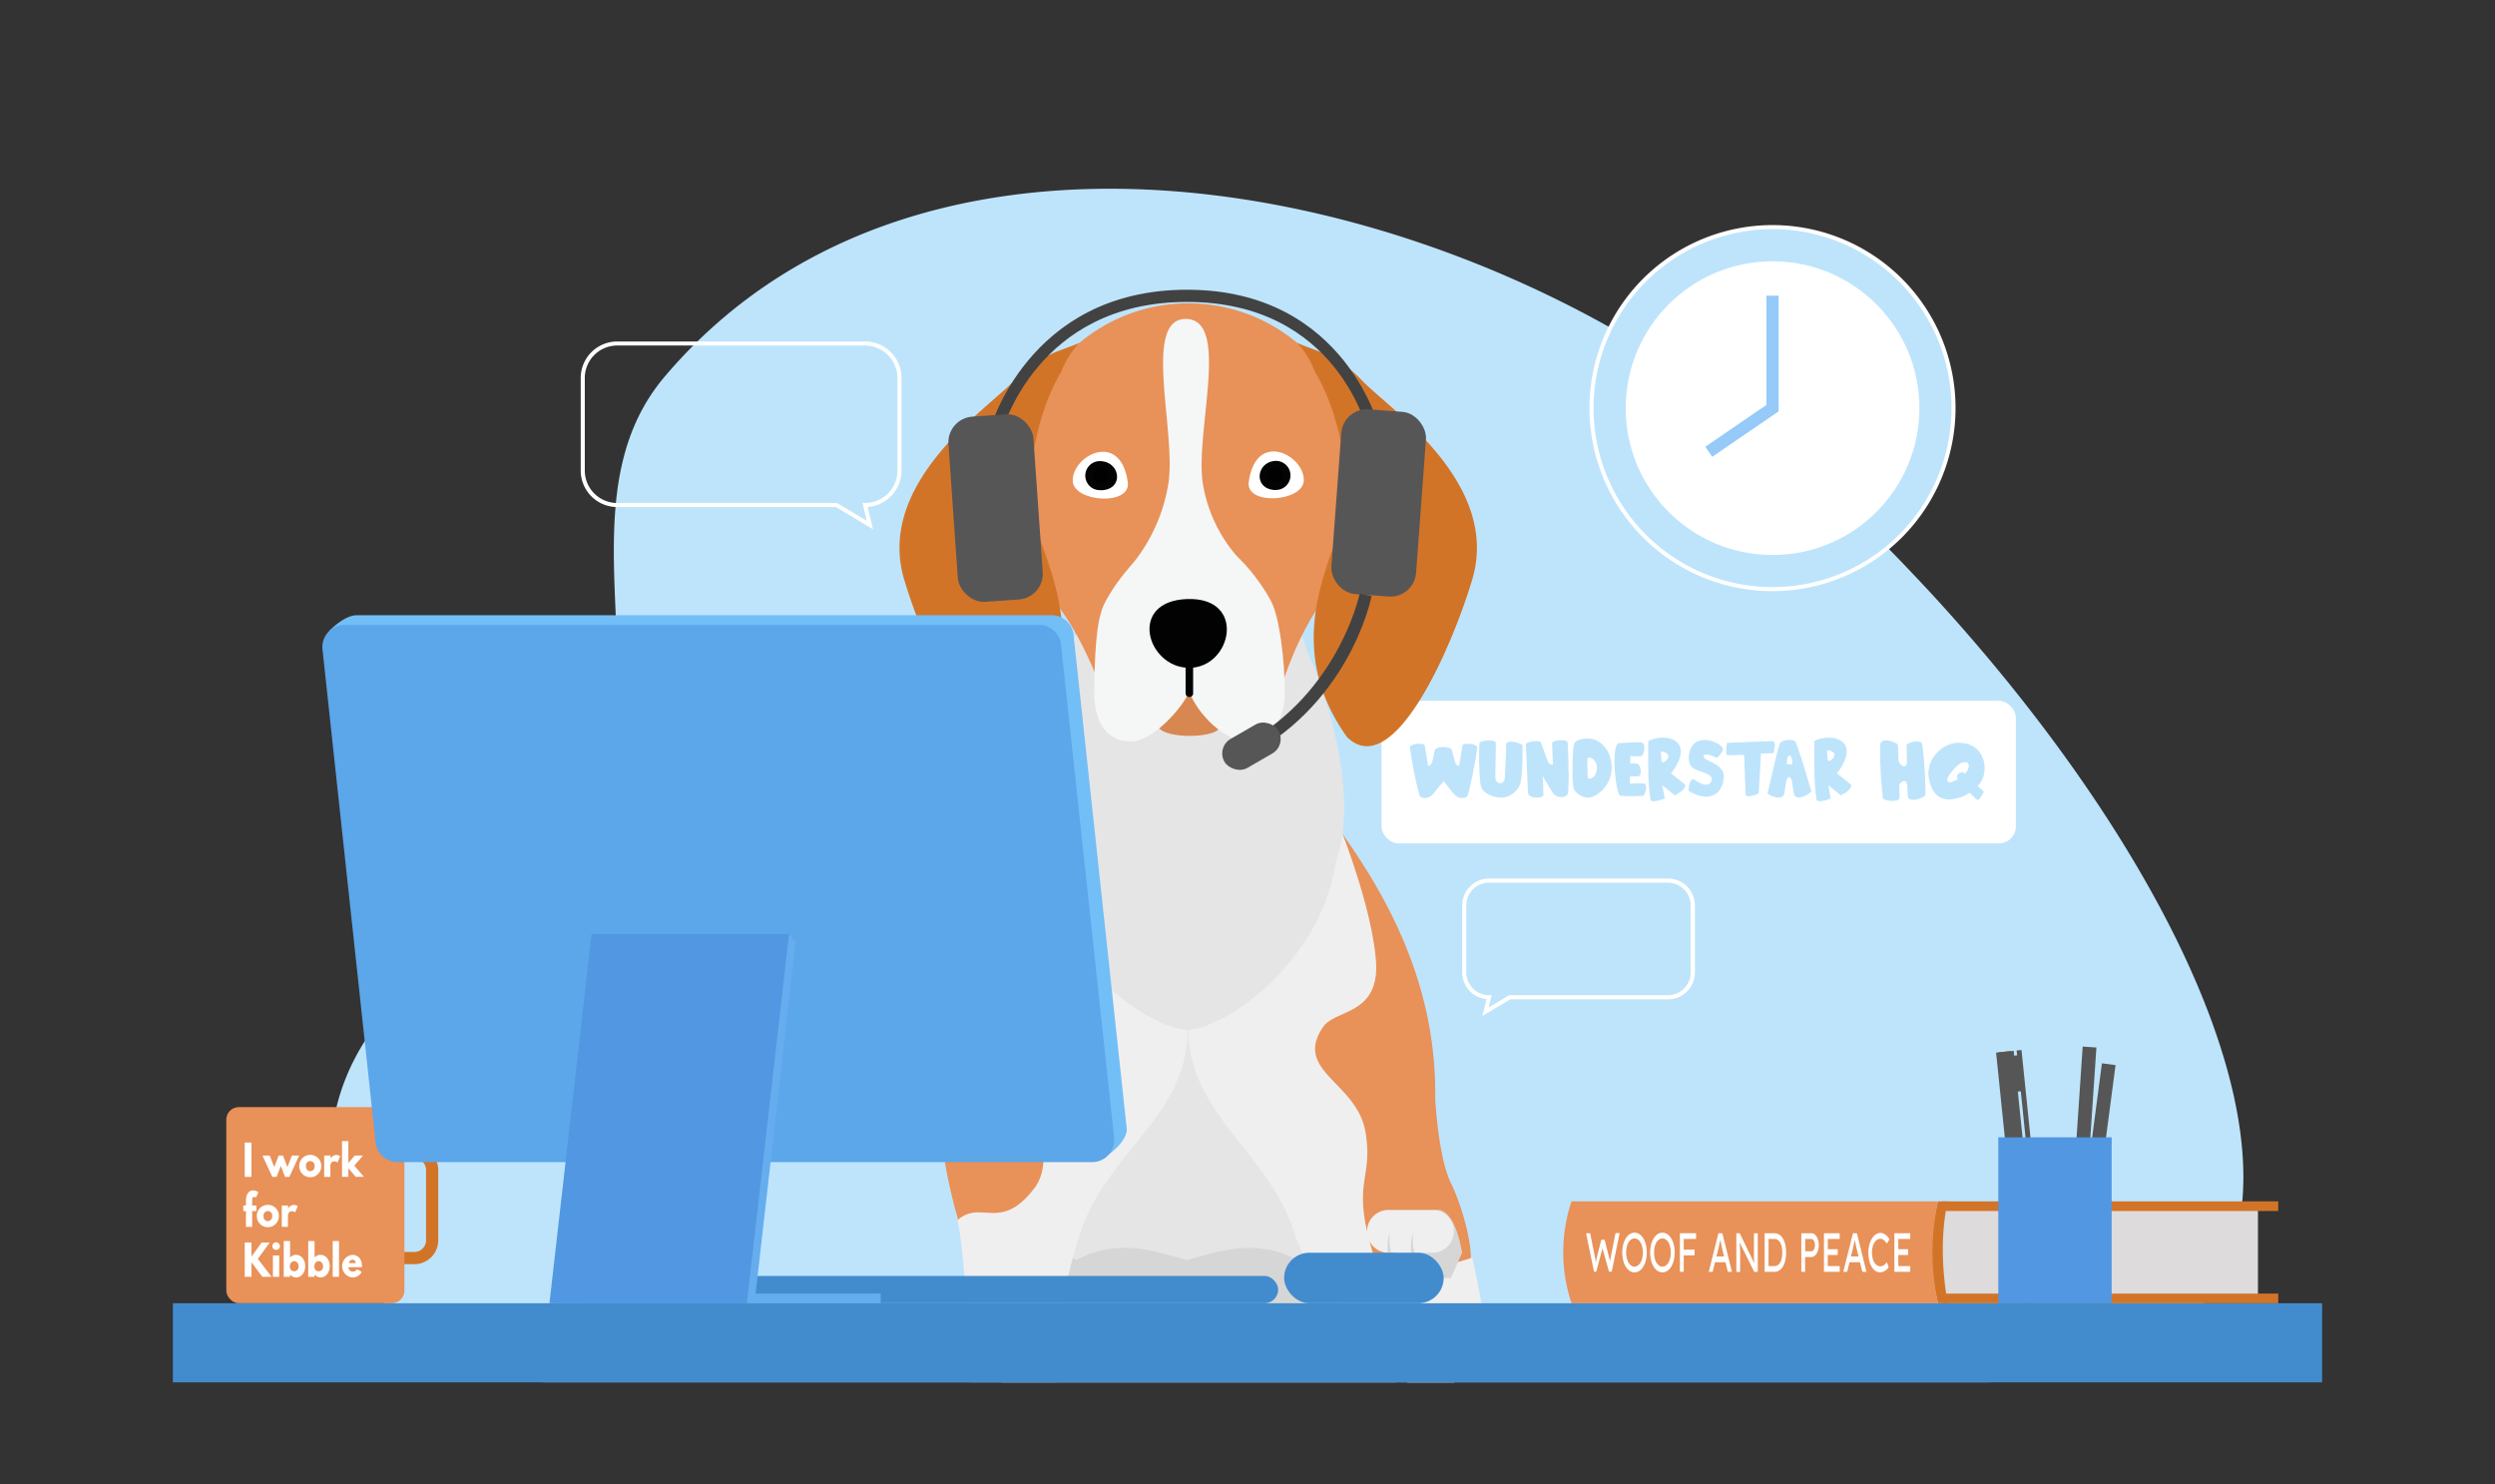 <svg id="Layer_4" data-name="Layer 4" xmlns="http://www.w3.org/2000/svg" viewBox="0 0 740.57 440.53"><rect x="0" y="0" width="740.57" height="440.53" fill="#333333" stroke="none"/><defs><style>.cls-1,.cls-3{fill:#bee4fc;}.cls-2,.cls-9{fill:#fff;}.cls-10,.cls-11,.cls-12,.cls-13,.cls-15,.cls-18,.cls-3,.cls-4,.cls-5,.cls-8,.cls-9{fill-rule:evenodd;}.cls-19,.cls-4{fill:#d6d6d6;}.cls-5{fill:#e5e5e5;}.cls-18,.cls-6{fill:#f0efef;}.cls-7,.cls-8{fill:#e89158;}.cls-10{fill:#040404;}.cls-11{fill:#d88750;}.cls-12{fill:#f5f6f6;}.cls-13{fill:#020202;}.cls-14{fill:#010101;}.cls-15,.cls-20{fill:#d27428;}.cls-16{fill:#424242;}.cls-17{fill:#565656;}.cls-21{fill:#428cce;}.cls-22{fill:#72bef7;}.cls-23{fill:#5ca6ea;}.cls-24{fill:#65adef;}.cls-25{fill:#5197e1;}.cls-26{fill:#dddbdb;}.cls-27{fill:#95caf9;}</style></defs><path class="cls-1" d="M665.14,360.25c-.07.45-.14.88-.22,1.32s-.13.9-.22,1.34a53,53,0,0,1-9.79,22.86c-.33.45-.68.89-1,1.33s-.75.9-1.14,1.34c-12.17,13.79-33.23,21.88-65.05,21.88H162.79c-19,0-35.73-8.68-47.43-21.88a68.93,68.93,0,0,1-7.53-10.27C90,348.5,94.13,305.26,141.36,279.53l.8-.45c1-.56,2-1.12,3-1.7,33.82-20.13,38.5-48,38.22-76.62,0-.9,0-1.79-.05-2.69-.59-31-6.1-62.66,14-86.32,71.59-84.46,209-62.56,299.78-2.86q4,2.6,7.85,5.32,11.58,8.15,21.93,17.06,4.44,3.82,8.81,7.78c10.41,9.35,20.45,19.1,30,29.1q3.27,3.43,6.5,6.89C631.89,239.48,671.89,312.83,665.14,360.25Z"/><rect class="cls-2" x="410.06" y="208.02" width="188.29" height="42.32" rx="5.05"/><path class="cls-3" d="M549.42,232.9l-4.18-3.37a15.32,15.32,0,0,0,2.65-4.75,6.87,6.87,0,0,0,.26-1.75,3.7,3.7,0,0,0-.31-1.53,3.8,3.8,0,0,0-1.92-1.91,7.11,7.11,0,0,0-3-.64h-.08a10.13,10.13,0,0,0-4.32,1c0,1.18,0,2.38,0,3.56,0,.72,0,1.44,0,2.16,0,1.56,0,3.13.06,4.69a60.78,60.78,0,0,0,.6,6.93c0,.3.28.47.66.52h.33a4.71,4.71,0,0,0,1-.11,13,13,0,0,0,1.4-.37,8.85,8.85,0,0,0,.84-.3l-.7-3.93,3.73,3a14.62,14.62,0,0,0,1.38-.84,5.19,5.19,0,0,0,1.25-1.1,1.75,1.75,0,0,0,.44-1.12C549.43,233,549.42,233,549.42,232.9Zm-4.89-8.76a2,2,0,0,1-.56,1.06,2.69,2.69,0,0,1-.92.67.63.63,0,0,1-.21,0q-.27,0-.33-.33l-.2-2.56c0-.2.1-.3.38-.27a2.28,2.28,0,0,1,.8.2,2.46,2.46,0,0,1,.75.5.82.82,0,0,1,.29.61Zm-6.89,10.61q-.69-2.2-1.43-4.68c-.51-1.7-1-3.4-1.56-5.08s-1.06-3.21-1.61-4.63a1,1,0,0,0-.64-.55,3.25,3.25,0,0,0-1.18-.18,5.67,5.67,0,0,0-1.91.3,1.61,1.61,0,0,0-1.08.93c-.38,1.26-.74,2.6-1.09,4s-.67,2.84-1,4.28c-.49,2.13-1,4.18-1.49,6.18v0c0,.2.21.42.62.66a6.16,6.16,0,0,0,1.63.64,4.44,4.44,0,0,0,.93.11,3.18,3.18,0,0,0,.82-.11,1.36,1.36,0,0,0,1-1.19l.41-2.77s0-.1.05-.32.09-.43.16-.69a2.4,2.4,0,0,1,.3-.69.57.57,0,0,1,.45-.32.62.62,0,0,1,.46.29,2.36,2.36,0,0,1,.3.64,5.42,5.42,0,0,1,.16.64c0,.19,0,.29,0,.29l.55,3.09a1.3,1.3,0,0,0,.77,1,2,2,0,0,0,.7.12,2.82,2.82,0,0,0,.67-.09,6.07,6.07,0,0,0,1.48-.56,5.47,5.47,0,0,0,1.15-.79c.25-.23.39-.41.39-.54S537.64,234.76,537.64,234.75ZM532,226.84l-1.59.06a1.33,1.33,0,0,1,0-.26c0-.18,0-.39,0-.65a6.73,6.73,0,0,1,.09-.77,2.92,2.92,0,0,1,.23-.67.61.61,0,0,1,.44-.3h0a.52.52,0,0,1,.43.29,2.6,2.6,0,0,1,.24.64c0,.24.08.51.11.76s0,.47,0,.64Zm-5.23-6.15a.76.76,0,0,0-.54-.72l-13.61.51s0,.17-.09.51a11,11,0,0,0-.13,1.17c0,.21,0,.41,0,.61s0,.43,0,.64a.9.9,0,0,0,.29.77l5-.12.45,11.75c0,.3.23.47.62.52a3.27,3.27,0,0,0,.35,0,4.73,4.73,0,0,0,1-.13,7.61,7.61,0,0,0,1.32-.42c.38-.17.57-.31.6-.45l.67-11.64,3.75-.12a3.09,3.09,0,0,1,.06-.34c.07-.35.14-.76.22-1.24a6.15,6.15,0,0,0,.06-.84A2.69,2.69,0,0,0,526.76,220.69Zm-15.46,8.23a4.94,4.94,0,0,0-1.57-1.71,19.23,19.23,0,0,0-2.06-1.16,13,13,0,0,1-1.31-.69,1.62,1.62,0,0,1-.54-.48.57.57,0,0,1-.12-.37,1.13,1.13,0,0,1,0-.25c0-.16.22-.26.47-.31a2,2,0,0,1,.34,0,2.68,2.68,0,0,1,.42.05,9.62,9.62,0,0,1,1.22.38c.42.15.74.28,1,.4a3.31,3.31,0,0,1,.41.17,3.62,3.62,0,0,0,.84-.73,4.77,4.77,0,0,0,.82-1.24,1.4,1.4,0,0,0,.15-.61,1.26,1.26,0,0,0-.13-.54,6,6,0,0,0-2.14-1.47,8.24,8.24,0,0,0-3-.71h-.25a4.88,4.88,0,0,0-2.62.74,4.37,4.37,0,0,0-1.48,2,7.28,7.28,0,0,0-.5,2.6V225a4,4,0,0,0,.64,2.3,2.73,2.73,0,0,0,1.24,1,15,15,0,0,0,1.86.74q.9.33,1.68.66a3,3,0,0,1,1.16.85,1.14,1.14,0,0,1,.22.69,2,2,0,0,1-.11.59,1.47,1.47,0,0,1-.91,1,2,2,0,0,1-.61.08,2.58,2.58,0,0,1-.72-.09,6.1,6.1,0,0,1-1.39-.55q-.66-.36-1.11-.66c-.29-.19-.43-.3-.43-.3a.57.57,0,0,0-.18,0,.7.7,0,0,0-.58.3,2.59,2.59,0,0,0-.5,1,8.76,8.76,0,0,0-.25,1.17,6.56,6.56,0,0,0-.06.78v.12a7.42,7.42,0,0,0,1.91,1.07,9,9,0,0,0,2.45.66,7.72,7.72,0,0,0,.82.06,5.81,5.81,0,0,0,1.71-.26,4.37,4.37,0,0,0,2.15-1.47,6.68,6.68,0,0,0,1.31-3.18,5.18,5.18,0,0,0,.11-1A3.17,3.17,0,0,0,511.3,228.92Zm-11.1,4L496,229.53a15.11,15.11,0,0,0,2.65-4.75,6.52,6.52,0,0,0,.26-1.76,3.53,3.53,0,0,0-.3-1.52,3.86,3.86,0,0,0-1.93-1.91,7.11,7.11,0,0,0-3.05-.64h-.08a10.16,10.16,0,0,0-4.32,1c0,1.18,0,2.38,0,3.56,0,.72,0,1.44,0,2.16,0,1.56,0,3.13.06,4.69a56.61,56.61,0,0,0,.62,6.93c0,.3.26.47.64.52h.33a4.71,4.71,0,0,0,1-.11,11.82,11.82,0,0,0,1.4-.37c.43-.13.71-.24.86-.3l-.72-3.93,3.73,3a14.7,14.7,0,0,0,1.39-.84,5.33,5.33,0,0,0,1.24-1.1,1.69,1.69,0,0,0,.44-1.12A1,1,0,0,0,500.2,232.9Zm-5-8.32a2.09,2.09,0,0,1-.56,1,2.56,2.56,0,0,1-.92.68,1.11,1.11,0,0,1-.23,0c-.17,0-.27-.1-.31-.32l-.21-2.56c0-.2.12-.29.39-.28a2.27,2.27,0,0,1,.8.21,2.51,2.51,0,0,1,.76.5.83.83,0,0,1,.28.61Zm-6.66,8.53a.93.93,0,0,0-.94-.61h-.89c-.86,0-1.84,0-2.92.08v-2.16h2.38a.88.88,0,0,0,.68-.54A1.86,1.86,0,0,0,487,229a3.55,3.55,0,0,0,0-.46,4.09,4.09,0,0,0-.75-1.78,6.87,6.87,0,0,0-1-.13h-1.33v-2.25l.56.06c.37,0,.82.05,1.34.06H486a7.44,7.44,0,0,0,1.28-.11,1.65,1.65,0,0,0,.47-.75,4.87,4.87,0,0,0,.33-1.34c0-.13,0-.25,0-.37a2.32,2.32,0,0,0-.18-.94,1.12,1.12,0,0,0-1-.67h-.48c-.53,0-1.24,0-2.14.07-1.22.1-2.41.13-3.6.15-.34,0-.61.21-.82.66a6.2,6.2,0,0,0-.47,1.8,18.94,18.94,0,0,0-.17,2.51v.47c0,.79,0,1.6.07,2.42.06,1,.16,1.94.27,2.87s.25,1.77.41,2.5a13.87,13.87,0,0,0,.49,1.77c.19.42.35.64.54.64h0a21.21,21.21,0,0,0,2.68.16c.92,0,1.84,0,2.77-.07.38,0,.78,0,1.17,0,.12,0,.29-.18.48-.54a5.62,5.62,0,0,0,.45-1.26,2.89,2.89,0,0,0,.07-.63A2,2,0,0,0,488.52,233.11Zm-10.19-6a10.53,10.53,0,0,0-1.05-3.93,8.61,8.61,0,0,0-1.91-2.41,7.86,7.86,0,0,0-1.9-1.19,3.74,3.74,0,0,0-.92-.25h-.09a7.09,7.09,0,0,0-1.42-.13,6.83,6.83,0,0,0-2.13.31,2.87,2.87,0,0,0-1.62,1.08,7.61,7.61,0,0,0-.38,2.29c-.11,1.28-.17,2.76-.19,4.42,0,.44,0,.86,0,1.27,0,1.17,0,2.27.09,3.29a7.47,7.47,0,0,0,.49,2.69,4.68,4.68,0,0,0,1.64,1.44,5.3,5.3,0,0,0,2.22.78h.05a4.78,4.78,0,0,0,2.16-.62,9.28,9.28,0,0,0,2.45-1.89,9.89,9.89,0,0,0,1.91-3.05,9.26,9.26,0,0,0,.63-3.45C478.35,227.53,478.34,227.31,478.33,227.08Zm-4.79,2.73a2.64,2.64,0,0,1-.94,1,1.58,1.58,0,0,1-.76.25l-.19,0a.59.59,0,0,1-.44-.64l-.09-5a.56.56,0,0,1,.6-.59,1.65,1.65,0,0,1,.95.34,2.76,2.76,0,0,1,.91,1.06A4.1,4.1,0,0,1,474,228,3.73,3.73,0,0,1,473.54,229.81Zm-8-2.1c0-2.47-.13-4.92-.26-7.35-.07-.3-.35-.5-.82-.6a5.08,5.08,0,0,0-1-.1c-.21,0-.42,0-.64,0a5.85,5.85,0,0,0-1.54.34c-.42.17-.62.36-.62.58v0l.18,4.77.05,1.55h-.06a1.27,1.27,0,0,1-1.08-.41,2.86,2.86,0,0,1-.49-1c-.1-.24-.2-.48-.31-.7l-1.58-4.43a1.16,1.16,0,0,0-.89-.4,5.43,5.43,0,0,0-.72,0,6.38,6.38,0,0,0-.84.06,5,5,0,0,0-1.46.35c-.38.16-.58.35-.58.58v0l.63,14.27a1.19,1.19,0,0,0,.67,1,3.41,3.41,0,0,0,1.42.48,4.35,4.35,0,0,0,.61,0,4.28,4.28,0,0,0,.9-.1,1.37,1.37,0,0,0,1-.62c0-.21,0-.61-.05-1.18s0-1.2-.06-1.87,0-1.25-.06-1.75,0-.74,0-.74l2.84,4.71a2.78,2.78,0,0,0,1.29,1.13,3.44,3.44,0,0,0,1.3.27h.23a2.64,2.64,0,0,0,1.3-.43,1.3,1.3,0,0,0,.54-1c.11-2,.16-4,.16-5.89C465.54,228.77,465.54,228.24,465.52,227.71Zm-14.39-7a7.13,7.13,0,0,0-1.65-.5,4.88,4.88,0,0,0-1-.11,3.84,3.84,0,0,0-.69.07.9.9,0,0,0-.79.89s0,.44,0,1.34-.09,1.93-.14,3.09-.09,2.21-.13,3.14-.06,1.42-.06,1.5,0,.24,0,.5a4.23,4.23,0,0,1-.19.83,1.69,1.69,0,0,1-.45.72,1.23,1.23,0,0,1-.81.25h-.08a1.18,1.18,0,0,1-.73-.3,1.46,1.46,0,0,1-.41-.59,3.07,3.07,0,0,1-.2-.68c0-.21,0-.41,0-.55v-.23l.16-9.39c0-.39-.25-.66-.74-.81a4.92,4.92,0,0,0-1.2-.15l-.47,0a8.65,8.65,0,0,0-1.7.3c-.5.16-.76.32-.78.49-.09,2-.1,4-.07,6a58.82,58.82,0,0,0,.38,6,3.7,3.7,0,0,0,1.75,2.87,8.94,8.94,0,0,0,4.27,1.32h.2a5.49,5.49,0,0,0,2.24-.52,6.71,6.71,0,0,0,2.2-1.64,5.8,5.8,0,0,0,1.28-2.44,34.86,34.86,0,0,0,.44-4.14c.08-1.37.1-2.73.1-4.08,0-.9,0-1.79,0-2.7C451.83,221.09,451.6,220.92,451.13,220.73Zm-13.34.41a5.37,5.37,0,0,0-1.52-.38l-.7,0a5,5,0,0,0-.81.06c-.45.07-.69.23-.71.44l-.76,4.56-.26,1.46a1.25,1.25,0,0,1-1-.62,10,10,0,0,1-.39-1.27c-.2-.68-.44-1.63-.73-2.83a1.51,1.51,0,0,0-.9-.61,5.8,5.8,0,0,0-1.56-.24,6.25,6.25,0,0,0-1.61.18,1.8,1.8,0,0,0-1,.67c-.25,1.2-.45,2.15-.62,2.83a7.4,7.4,0,0,1-.38,1.27,1.29,1.29,0,0,1-1,.62l-.24-1.46-.76-4.56c0-.21-.27-.37-.7-.44a3.89,3.89,0,0,0-.78-.08c-.24,0-.48,0-.75,0a5.28,5.28,0,0,0-1.52.38q-.65.29-.66.75c.35,2.33.75,4.67,1.19,7s1,4.7,1.6,7a1.1,1.1,0,0,0,.7.8,2.4,2.4,0,0,0,.95.17h.35a3.33,3.33,0,0,0,1.4-.56,4.66,4.66,0,0,0,1.21-1.28l2.65-3.18,2.51,3.22a5.72,5.72,0,0,0,1.28,1.24,3.14,3.14,0,0,0,1.4.56l.38,0a2.37,2.37,0,0,0,.93-.18,1.14,1.14,0,0,0,.7-.8q.9-3.52,1.59-7c.45-2.34.85-4.67,1.18-7C438.44,221.58,438.21,221.33,437.79,221.14Z"/><path class="cls-1" d="M571.28,228.56c-.15-2.66-.38-5.12-.69-7.36a1.06,1.06,0,0,0-.79-1,3.31,3.31,0,0,0-1.61-.06,6.09,6.09,0,0,0-1.56.47c-.46.22-.69.42-.71.63l.08,4.67a2.24,2.24,0,0,1,0,.52,1.4,1.4,0,0,1-.1.44,1,1,0,0,1-.25.38.72.72,0,0,1-.44.2,1,1,0,0,1-.64-.19,2.26,2.26,0,0,1-.53-.49,4.32,4.32,0,0,1-.48-.74l-.2-4.83c0-.19-.28-.42-.79-.69a6.94,6.94,0,0,0-1.77-.64,3.64,3.64,0,0,0-1.83,0,1.33,1.33,0,0,0-.88,1.3q-.09,3.5.12,7.72c.15,2.81.38,5.47.67,8,.06.22.34.42.84.57a6.47,6.47,0,0,0,1.74.28,4.87,4.87,0,0,0,1.69-.23.91.91,0,0,0,.7-.91l-.15-3.29a1.28,1.28,0,0,1,.55-1,1.92,1.92,0,0,1,1-.49.75.75,0,0,1,.66.53,2.82,2.82,0,0,1,.23.92l.12,3a1.26,1.26,0,0,0,1,1.07,3.83,3.83,0,0,0,1.8-.07,6.7,6.7,0,0,0,1.71-.65c.49-.27.74-.5.74-.67C571.54,233.69,571.44,231.22,571.28,228.56Z"/><path class="cls-1" d="M587.89,234.1q-.37-.32-.63-.57c-.16-.17-.22-.29-.14-.39a6.75,6.75,0,0,0,.93-1.16,5.69,5.69,0,0,0,.42-.87,2.09,2.09,0,0,1,.1-.21,8.15,8.15,0,0,0,.5-3.17,7.93,7.93,0,0,0-.74-3.2,6.74,6.74,0,0,0-2.08-2.61,7.18,7.18,0,0,0-3.51-1.33,7.92,7.92,0,0,0-1.28-.12,8.35,8.35,0,0,0-4.59,1.37,10.24,10.24,0,0,0-3.31,3.46,8.61,8.61,0,0,0-1.17,4.46,11.72,11.72,0,0,0,1.36,4.81,5.21,5.21,0,0,0,2.57,2.33,6.33,6.33,0,0,0,3.37.29,10.81,10.81,0,0,0,2.66-.67,11.38,11.38,0,0,0,2.22-1.17c.06,0,.17,0,.31.16l.56.56c.22.24.45.48.7.72a4.43,4.43,0,0,0,.76.6.47.47,0,0,0,.45-.1,3.75,3.75,0,0,0,.5-.57,7.29,7.29,0,0,0,.49-.74c.15-.25.31-.57.49-.93a2.77,2.77,0,0,0-.38-.46C588.26,234.42,588.08,234.25,587.89,234.1Zm-3.58-6.33a3,3,0,0,1-.62,1.36,2.13,2.13,0,0,0-.18.22c-.06.1-.13.17-.17.23a.11.11,0,0,1-.17,0,1,1,0,0,0-.84-.35,1.83,1.83,0,0,0-.89.35,1.31,1.31,0,0,0-.54.74.86.86,0,0,0,.24.87s0,.07,0,.09a.37.37,0,0,1-.18.08.84.84,0,0,0-.18.07q-1.74,1-2.43.66c-.46-.2-.47-.76,0-1.64a12.25,12.25,0,0,1,2.88-3.37,3.49,3.49,0,0,1,2-.88,1.09,1.09,0,0,1,1,.45A1.45,1.45,0,0,1,584.31,227.77Z"/><circle class="cls-1" cx="526.13" cy="121.15" r="53.72"/><path class="cls-2" d="M526.13,175.47a54.33,54.33,0,1,1,54.32-54.32A54.39,54.39,0,0,1,526.13,175.47Zm0-107.44a53.12,53.12,0,1,0,53.11,53.12A53.18,53.18,0,0,0,526.13,68Z"/><g id="g54677"><path class="cls-4" d="M414.43,410.32H297.24c2.91-7.56,5.6-15.64,8.59-23.48,1-2.74,2.12-5.46,3.25-8.12,1.5-3.49,3.1-6.87,4.84-10.08,4-7.32,8.68-13.72,14.76-18.37,7.53-5.78,17.13-8.84,29.93-7.58a75.2,75.2,0,0,1,11.31-.94h0c9.85,0,16.43,2.62,21.24,7.27a23.7,23.7,0,0,1,1.68,1.79c4.47,5.21,7.3,12.43,10.06,21,.48,1.5,1,3,1.45,4.61.6,2,1.22,4,1.87,6.11.44,1.41.88,2.83,1.34,4.28.38,1.2.78,2.4,1.19,3.62,1.21,3.69,2.56,7.49,4.12,11.39a47.94,47.94,0,0,0,1,6.28C414.05,408.87,414.23,409.61,414.43,410.32Z"/><g id="path2724-2"><path class="cls-5" d="M385.13,374c-12.59-6.7-23.6-2.42-32.82,0-9.19-2.45-20.2-6.76-32.79,0-28.32-18.47,21.43-68.34,31.85-84.3,13.9,12,59.06,67.53,33.76,84.43Z"/></g><path class="cls-6" d="M421.67,326.93c0,1.14,0,2.28-.05,3.44v0a175.86,175.86,0,0,1-3,28.13c-.05.2-.08.41-.12.64s-.07.49-.1.76a105.13,105.13,0,0,0,.06,11.73v.19c.08,2.27.1,4.66,0,7.05a2.44,2.44,0,0,0,0,.27,1.09,1.09,0,0,0,0,.18c0,1-.08,1.9-.15,2.84a10.59,10.59,0,0,1-1.32,4.66,7.59,7.59,0,0,1-7,3.7,10.76,10.76,0,0,1-1.25-.08,21,21,0,0,1-9.28-3.62,31.49,31.49,0,0,1-3.48-2.63,39.06,39.06,0,0,1-9-11.54,4.48,4.48,0,0,1-.29-.58,41.25,41.25,0,0,1-2.44-6A52.11,52.11,0,0,0,382,360.2a.12.12,0,0,0,0-.05c-3.22-6.94-7.61-12.78-12-18.4h0c-8.52-10.84-17.11-20.82-17.27-36.09v-.41a2.46,2.46,0,0,1-.22-.39v.83c0,19.31-13.63,30-23.75,44.58a60.87,60.87,0,0,0-8.22,15.93c-.77,2.43-1.45,4.77-2.06,7q-.76,2.82-1.38,5.49-1,4.18-1.59,8.12a139.31,139.31,0,0,0-1.71,23.48H288.09c-.2-5.2-.45-10.28-.71-15.1-.16-2.88-.33-5.7-.51-8.38-.19-2.85-.38-5.57-.6-8.12-.57-6.76-1.21-12.4-2-16.33,0-.09,0-.2,0-.3a.71.71,0,0,0,0-.2s0,0,0,0c-.06-.36-.17-.72-.25-1.06,0-.18-.08-.38-.11-.55v0c-1.05-5.23-1.81-10.32-2.31-15.28-.08-.82-.16-1.64-.23-2.46-3.07-36.41,8-66.1,25-94.66h0c1-.07,2-.12,3-.12a35.54,35.54,0,0,1,11.85,2,32.69,32.69,0,0,1,4.23,1.79c11.87,5.93,20.29,18.3,24.32,32.56,6.82-17.91,36.24-28.87,48.69-36.07l.05,0c.18.31.36.62.53.93C413.24,273.61,421.67,297.91,421.67,326.93Z"/><path class="cls-7" d="M303.51,309.18c-2.05,8.09,12,32.44,3.52,43.49C297,365.82,291.3,356,284.28,362.11a6.48,6.48,0,0,0-.32-1.61c-12.58-45.12-1.29-79.89,22.35-113,0,0,5.53,18.88,8.37,31.87S305.39,301.09,303.51,309.18Z"/><path class="cls-7" d="M420.81,360.66A171.85,171.85,0,0,0,418.3,382h0c-5.67,3.56-8.06-1.63-10.11-7.86-7.7-23.73-.37-23.32-2.89-38.14s-21.49-18-12.59-31.15c3.59-5.29,16.62-3.49,15.74-19.16-1-15.17-9.44-36.6-9.82-37.92C422.1,280.8,433.37,315.57,420.81,360.66Z"/><g id="path2716-5"><path class="cls-5" d="M387.46,192c9,19.73,15.26,47.64,9,63.94-4.22,29.07-31.91,49.15-44.05,49.75-12.24-.73-40-20.8-44.06-49.88-6.29-16.3,0-44.05,9-63.94,9.44-20.8,61.49-24.48,70.3,0Z"/></g><path class="cls-8" d="M399.54,172c7.46-17.66,8.37-30-1.07-52.59a50.34,50.34,0,0,0-91.53,0c-9.88,15.27-8.06,33.2-1.11,51.67,14.54,12.18,19.77,31.91,23.38,37.76v-1.07a33.34,33.34,0,0,0,5.54,2.93c14-1,27.72.6,40.5.6,1.32-.88,2.58-1.83,3.81-2.8C381.35,198.7,389.82,177.12,399.54,172Z"/><g id="path2667-5"><path class="cls-9" d="M370.66,143c2.2-15.58,16.7-7.74,16.33-.29C386.67,149,369.59,150.15,370.66,143Z"/></g><g id="path2669-3"><path class="cls-10" d="M378.49,136.81a4.31,4.31,0,0,1,.69,8.59,4.86,4.86,0,0,1-1.32,0C372,144.64,373,137.18,378.49,136.81Z"/></g><g id="path2667"><path class="cls-9" d="M334.75,143.1c-2.2-15.58-16.71-7.74-16.33-.28C318.7,149.05,335.76,150.27,334.75,143.1Z"/></g><g id="path2669"><path class="cls-10" d="M326.92,136.9a4.31,4.31,0,1,0-.94,8.57l.24,0a4.94,4.94,0,0,0,1.33,0C333.56,144.74,332.39,137.28,326.92,136.9Z"/></g><g id="path2665"><path class="cls-11" d="M343.94,215.91c1.7,3.43,18.35,3.53,18.44-.75,5.76-10-1.35-14-8.46-14.29S334.56,205.91,343.94,215.91Z"/></g><g id="path2659-7"><path class="cls-12" d="M370.44,220c5.78,0,10.95-5.06,10.91-14.34,0-9.88-1.57-22.66-4.15-27.38-3.37-6.14-12.59-19.7-24.51-19.63s-21.75,14.28-24.89,20.54c-2.58,5.07-2.9,16.27-3,26.56,0,9.28,4.28,14.35,10.89,14.35s15.73-10.51,17.37-15C353.85,209.09,361.88,220,370.44,220Z"/></g><path class="cls-12" d="M369.9,168A43.62,43.62,0,0,1,357,143.35c-2.27-15.45,8.34-48.68-5.07-48.68-12.87,0-2.83,33.23-5.1,48.68a50.69,50.69,0,0,1-12,25.58L350,178l5.67-3.43L353.79,178Z"/><g id="path2661"><path class="cls-13" d="M353,198.23c-12.58,0-18.37-19.82-.6-20.42S365.65,198.23,353,198.23Z"/></g><g id="path2663"><path class="cls-13" d="M352.91,197.1a1.13,1.13,0,0,0-1,1.13v7.55a1.1,1.1,0,0,0,1.1,1.1h0a1.07,1.07,0,0,0,1.14-1h0v-7.56a1.14,1.14,0,0,0-1.07-1.13h-.16Z"/></g><circle class="cls-14" cx="378.52" cy="141.06" r="2.3"/><circle class="cls-14" cx="326.85" cy="141.18" r="2.3"/><g id="path2657"><path class="cls-15" d="M320.37,101.75c-5.41,2.52-11.61,3.15-19.41,11.33s-41.32,30.34-32.51,59.19c6.3,20.86,23.51,59.79,37,46.54,17.05-23.79,8-45.34,2.89-59.79s-1.16-35.46,6.67-48.71A26.88,26.88,0,0,1,320.37,101.75Z"/></g><g id="path2657-2"><path class="cls-15" d="M385,101.75c5.41,2.52,11.61,3.15,19.42,11.33s41.31,30.34,32.5,59.19c-6.29,20.86-23.5,59.79-37.07,46.54-17.05-23.79-8-45.34-2.89-59.79s1.2-35.46-6.67-48.71A26.28,26.28,0,0,0,385,101.75Z"/></g><path class="cls-16" d="M297,129.35l-3.51-.88C293.62,128,304.76,86,352.34,86s57.46,42.15,57.55,42.57l-3.54.78c-.36-1.62-9.35-39.73-54-39.73S297.44,127.73,297,129.35Z"/><rect class="cls-17" x="282.67" y="121.8" width="25.21" height="54.97" rx="7.61" transform="matrix(1, -0.07, 0.07, 1, -10.21, 22.19)"/><rect class="cls-17" x="396.62" y="121.8" width="25.21" height="54.97" rx="7.61" transform="translate(806.32 328.35) rotate(-175.77)"/><path class="cls-16" d="M367.49,225.87l-1.56-3.27c31-14.73,37.57-46.08,37.64-46.4l3.55.71C406.85,178.26,400.16,210.34,367.49,225.87Z"/><rect class="cls-17" x="362.21" y="216.53" width="18.49" height="9.94" rx="4.97" transform="translate(-60.98 215.4) rotate(-30)"/><path class="cls-8" d="M426,326.15s.87,17.47,4.76,25.24,8.54,25.69,3.88,27A15,15,0,0,1,418,370.8c-3.89-7.38-4.18-32.89,1.94-38.77Z"/><path class="cls-18" d="M440.09,405.36a20.75,20.75,0,0,1-8.62,5H417.86a16.59,16.59,0,0,1-2.7-1.28,9.92,9.92,0,0,1-1.28-.91c-4.24-3.4-10.42-12.17-16.21-21.29L396,384.21c-2.69-4.33-5.25-8.63-7.41-12.37q-.15-.22-.27-.45c-3.57-6.13-6.06-10.68-6.34-11.19a.12.12,0,0,0,0-.05l9.86-8.47,1-.87,5.88-5.05,4.79,26.08.84,4.61,1.16,6.33.71-.22L411.3,381l5.69-1.7,1.5-.45h0l5.84-1.75,3.43-1,5-1.5,3.84-1.15.4-.13s1.49,6.41,2.68,13.52C441,394.64,441.91,403.33,440.09,405.36Z"/></g><path class="cls-4" d="M414.07,360.32,426,359.21s5.43-2.16,8,12.63l-3.36,7.5H417l-5.45-14.75Z"/><path class="cls-6" d="M431.54,365.5a6.35,6.35,0,0,1-6.34,6.34H411.86a6.35,6.35,0,0,1,0-12.69H425.2A6.34,6.34,0,0,1,431.54,365.5Z"/><path class="cls-19" d="M412.89,371.84h-1c0-.21,0-.4,0-.61a15.23,15.23,0,0,1,0-1.91,11.8,11.8,0,0,1,.78-3.67,11.93,11.93,0,0,0-.18,3.67,17.55,17.55,0,0,0,.28,1.79Z"/><path class="cls-19" d="M419.8,371.84h-1c0-.21,0-.4,0-.61,0-.64,0-1.26,0-1.91a11.54,11.54,0,0,1,.79-3.67,11.63,11.63,0,0,0-.19,3.67,15.17,15.17,0,0,0,.29,1.79C419.68,371.35,419.74,371.6,419.8,371.84Z"/><path class="cls-20" d="M123,375.24H104.85v-35H123a7.08,7.08,0,0,1,7.08,7.08v20.85A7.09,7.09,0,0,1,123,375.24Zm-14.5-3.63H123a3.46,3.46,0,0,0,3.46-3.46V347.3a3.46,3.46,0,0,0-3.46-3.46h-14.5Z"/><rect class="cls-7" x="67.17" y="328.61" width="52.87" height="58.23" rx="3.74"/><path class="cls-2" d="M74.64,349.33h-2v-10.2h2Z"/><path class="cls-2" d="M80.83,349.33,77.9,343h2.17l1.33,3.43L82.71,343H84l1.31,3.43L86.64,343h2.17l-2.92,6.34H84.61l-1.25-3.27-1.26,3.27Z"/><path class="cls-2" d="M92.1,342.8a3.24,3.24,0,0,1,3.26,3.37,3.27,3.27,0,1,1-6.54,0A3.24,3.24,0,0,1,92.1,342.8Zm0,4.85a1.34,1.34,0,0,0,1.27-1.48,1.29,1.29,0,1,0-2.54,0A1.33,1.33,0,0,0,92.09,347.65Z"/><path class="cls-2" d="M96.22,343H98.1v.92h0a2.15,2.15,0,0,1,1.67-1.11,2.05,2.05,0,0,1,1.2.4l-.79,1.86a1.45,1.45,0,0,0-1-.35c-1,0-1.12,1.13-1.12,1.29v3.33H96.22Z"/><path class="cls-2" d="M105.16,346l2.85,3.31h-2.43l-2.18-2.53v2.53h-1.88V338.7h1.88v6.5l1.9-2.21h2.45Z"/><path class="cls-2" d="M73,356.48c0-1.86.77-3.14,2.13-3.14a2.41,2.41,0,0,1,1.56.57L76,355.46a1.17,1.17,0,0,0-.57-.17c-.48,0-.58.37-.58,1.25v1.28h1.25v1.67H74.84v4.68H73v-4.68h-.79v-1.67H73Z"/><path class="cls-2" d="M79.52,357.64A3.22,3.22,0,0,1,82.77,361a3.27,3.27,0,1,1-6.54,0A3.24,3.24,0,0,1,79.52,357.64Zm0,4.84A1.33,1.33,0,0,0,80.77,361a1.29,1.29,0,1,0-2.54,0A1.32,1.32,0,0,0,79.51,362.48Z"/><path class="cls-2" d="M83.64,357.82h1.88v.92h0a2.13,2.13,0,0,1,1.67-1.1,2.07,2.07,0,0,1,1.19.39l-.79,1.86a1.44,1.44,0,0,0-1-.35c-1,0-1.12,1.13-1.12,1.29v3.34H83.64Z"/><path class="cls-2" d="M77.87,379l-3.23-4.33V379h-2V368.8h2V373l3-4.17h2.42l-3.53,4.83L80.62,379Z"/><path class="cls-2" d="M83.09,370A1.13,1.13,0,1,1,82,368.74,1.22,1.22,0,0,1,83.09,370ZM81,379h1.88v-6.34H81Z"/><path class="cls-2" d="M87.89,379.18a2.3,2.3,0,0,1-1.79-.9h0V379H84.22V368.36H86.1v4.9a2.31,2.31,0,0,1,1.79-.79c1.59,0,2.71,1.51,2.71,3.36S89.48,379.18,87.89,379.18Zm-.56-4.84a1.37,1.37,0,0,0-1.27,1.49,1.29,1.29,0,1,0,2.54,0A1.36,1.36,0,0,0,87.33,374.34Z"/><path class="cls-2" d="M95.16,379.18a2.27,2.27,0,0,1-1.79-.9h0V379H91.49V368.36h1.88v4.9a2.29,2.29,0,0,1,1.79-.79c1.59,0,2.71,1.51,2.71,3.36S96.75,379.18,95.16,379.18Zm-.57-4.84a1.36,1.36,0,0,0-1.26,1.49,1.29,1.29,0,1,0,2.54,0A1.37,1.37,0,0,0,94.59,374.34Z"/><path class="cls-2" d="M98.75,368.36h1.88V379H98.75Z"/><path class="cls-2" d="M103.48,376.13a1.19,1.19,0,0,0,1.18,1.31,1.41,1.41,0,0,0,1.33-.71l1.36.8a2.93,2.93,0,0,1-2.83,1.65,3.38,3.38,0,0,1,0-6.71c1.66,0,2.92,1.14,2.92,3.36a2.81,2.81,0,0,1,0,.3Zm2.12-1.21a1,1,0,0,0-1-1,1,1,0,0,0-1,1Z"/><rect class="cls-21" x="51.32" y="386.84" width="637.93" height="23.48"/><rect class="cls-21" x="170.75" y="378.73" width="208.64" height="8.11" rx="4.06"/><path class="cls-22" d="M329.19,342.6l-207.47-.55a6.54,6.54,0,0,1-6.5-5.84L97.71,187.3s4.35-4.69,8.25-4.69H312.15a6.53,6.53,0,0,1,6.5,5.84L334.42,334.8C334.84,338.67,329.19,342.6,329.19,342.6Z"/><path class="cls-23" d="M324.19,344.94H118a6.54,6.54,0,0,1-6.51-5.85L95.72,192.74a6.55,6.55,0,0,1,6.51-7.24H308.42a6.54,6.54,0,0,1,6.51,5.84l15.76,146.35A6.54,6.54,0,0,1,324.19,344.94Z"/><polygon class="cls-24" points="236.16 279.73 223.95 386.84 165.35 386.84 177.57 279.73 234.2 277.22 236.16 279.73"/><polygon class="cls-25" points="221.69 386.84 163.09 386.84 175.6 277.23 234.2 277.23 221.69 386.84"/><rect class="cls-24" x="223.17" y="383.97" width="38.23" height="2.86"/><rect class="cls-21" x="381.15" y="371.84" width="47.36" height="15" rx="7.5"/><rect class="cls-26" x="556.73" y="358.02" width="113.48" height="27.39"/><path class="cls-15" d="M578.1,386.84h-2.86a62.92,62.92,0,0,1,0-30.25h2.86C576.09,366.1,576.29,376.25,578.1,386.84Z"/><rect class="cls-20" x="625.02" y="335.62" width="2.86" height="99.57" transform="translate(241.05 1011.86) rotate(-90)"/><rect class="cls-20" x="625.02" y="308.23" width="2.86" height="99.57" transform="translate(268.43 984.48) rotate(-90)"/><path class="cls-8" d="M575.24,386.84H466.46a47.87,47.87,0,0,1,0-30.25H575.24A70.78,70.78,0,0,0,575.24,386.84Z"/><path class="cls-2" d="M473.14,377.51l-2.36-11.46H472l1.43,7.17c0,.18.08.38.11.62s.07.47.1.71.05.46.08.67a4.2,4.2,0,0,0,.07.51l-.31,0c.1-.58.19-1,.25-1.34s.11-.56.14-.73l.1-.43L475.3,368h1l1.29,5.18c.07.26.13.52.19.77s.1.52.14.77.09.53.14.81l-.28.12c0-.3.06-.53.08-.7s0-.3.05-.42,0-.21,0-.31,0-.24.07-.4.08-.39.13-.68l1.41-7.12h1.23l-2.36,11.46h-.8l-2-7.17.1.07-1.89,7.1Z"/><path class="cls-2" d="M485.16,377.68a2.57,2.57,0,0,1-1.44-.44,4.09,4.09,0,0,1-1.16-1.24,6.48,6.48,0,0,1-.76-1.87,10.36,10.36,0,0,1,0-4.7,6.53,6.53,0,0,1,.76-1.86,4,4,0,0,1,1.16-1.24,2.59,2.59,0,0,1,2.89,0,3.84,3.84,0,0,1,1.15,1.24,6.67,6.67,0,0,1,.77,1.88,10.19,10.19,0,0,1,0,4.66,6.55,6.55,0,0,1-.77,1.88,4,4,0,0,1-1.15,1.25A2.58,2.58,0,0,1,485.16,377.68Zm0-1.72a1.76,1.76,0,0,0,1-.31,2.7,2.7,0,0,0,.78-.88,5.2,5.2,0,0,0,.52-1.33,7.74,7.74,0,0,0,0-3.32,5.2,5.2,0,0,0-.52-1.33,2.66,2.66,0,0,0-.78-.87,1.74,1.74,0,0,0-2,0,2.62,2.62,0,0,0-.78.86,4.6,4.6,0,0,0-.51,1.32,7.48,7.48,0,0,0,0,3.35,4.34,4.34,0,0,0,.51,1.33,2.76,2.76,0,0,0,.78.87A1.76,1.76,0,0,0,485.16,376Z"/><path class="cls-2" d="M493.45,377.68a2.58,2.58,0,0,1-1.45-.44,3.94,3.94,0,0,1-1.15-1.24,6.49,6.49,0,0,1-.77-1.87,10.36,10.36,0,0,1,0-4.7,6.54,6.54,0,0,1,.77-1.86,3.84,3.84,0,0,1,1.15-1.24,2.59,2.59,0,0,1,2.89,0,4,4,0,0,1,1.16,1.24,6.66,6.66,0,0,1,.76,1.88,10.19,10.19,0,0,1,0,4.66,6.55,6.55,0,0,1-.76,1.88,4.13,4.13,0,0,1-1.16,1.25A2.57,2.57,0,0,1,493.45,377.68Zm0-1.72a1.76,1.76,0,0,0,1-.31,2.7,2.7,0,0,0,.78-.88,4.85,4.85,0,0,0,.51-1.33,7.35,7.35,0,0,0,0-3.32,4.85,4.85,0,0,0-.51-1.33,2.66,2.66,0,0,0-.78-.87,1.74,1.74,0,0,0-2,0,2.75,2.75,0,0,0-.79.86,4.91,4.91,0,0,0-.51,1.32,7.88,7.88,0,0,0,0,3.35,4.61,4.61,0,0,0,.51,1.33,2.91,2.91,0,0,0,.79.87A1.76,1.76,0,0,0,493.45,376Z"/><path class="cls-2" d="M498.63,377.51V366.05h1.14v11.46Zm.5-9.76v-1.7h4.3v1.7Zm0,4.88v-1.7H503v1.7Z"/><path class="cls-2" d="M507.2,377.51l2.87-11.46h1.16l2.85,11.46h-1.22l-1.69-6.91c0-.07-.06-.26-.12-.55s-.13-.63-.21-1-.15-.69-.21-1-.11-.49-.13-.58h.24l-.15.7c-.06.28-.12.58-.19.9s-.13.61-.2.89-.11.51-.16.7l-1.68,6.84Zm1.27-2.85.42-1.7h3.37l.49,1.7Z"/><path class="cls-2" d="M515.38,377.51V366.05h1l4.54,9.38-.17.15c0-.27-.06-.57-.08-.89s0-.67-.06-1,0-.76,0-1.17,0-.83,0-1.28,0-.91,0-1.39v-3.77h1.14v11.46h-1.05l-4.46-9,.12-.23c0,.67.06,1.24.09,1.7s0,.86.06,1.18,0,.58,0,.78,0,.37,0,.5,0,.25,0,.35v4.76Z"/><path class="cls-2" d="M523.78,377.51V366.05h2.91a2.62,2.62,0,0,1,1.43.41,3.49,3.49,0,0,1,1.1,1.18,6.71,6.71,0,0,1,.7,1.82,11.38,11.38,0,0,1,0,4.65,6.46,6.46,0,0,1-.7,1.82,3.34,3.34,0,0,1-1.09,1.17,2.57,2.57,0,0,1-1.44.41Zm1.15-1.52,0-.18h1.73a1.83,1.83,0,0,0,1-.28,2.26,2.26,0,0,0,.74-.79,4.49,4.49,0,0,0,.46-1.27,8.66,8.66,0,0,0,.16-1.69,8.56,8.56,0,0,0-.16-1.68,4.31,4.31,0,0,0-.47-1.27,2.39,2.39,0,0,0-.74-.8,1.85,1.85,0,0,0-1-.28h-1.77l.07-.14Z"/><path class="cls-2" d="M534.67,377.51V366.05h3a1.57,1.57,0,0,1,1.1.47,3.25,3.25,0,0,1,.79,1.27,5,5,0,0,1,.3,1.78,5.09,5.09,0,0,1-.3,1.79,3.45,3.45,0,0,1-.79,1.28,1.55,1.55,0,0,1-1.1.49h-1.87v4.38Zm1.15-6.09h1.85a.68.68,0,0,0,.52-.25,2,2,0,0,0,.38-.67,3,3,0,0,0,.14-.93,2.85,2.85,0,0,0-.14-.91,1.74,1.74,0,0,0-.38-.66.72.72,0,0,0-.52-.25h-1.85Z"/><path class="cls-2" d="M541.39,377.51V366.05h4.67v1.7h-3.53v8.06h3.53v1.7Zm.52-5v-1.71h3.57v1.71Z"/><path class="cls-2" d="M547.12,377.51,550,366.05h1.17L554,377.51h-1.22l-1.7-6.91c0-.07-.06-.26-.12-.55s-.13-.63-.21-1-.14-.69-.21-1-.1-.49-.13-.58h.25l-.15.7c-.06.28-.13.58-.2.9s-.13.61-.19.89-.12.51-.16.7l-1.68,6.84Zm1.27-2.85.42-1.7h3.37l.49,1.7Z"/><path class="cls-2" d="M558.11,377.68a2.55,2.55,0,0,1-1.42-.43,3.72,3.72,0,0,1-1.13-1.22,6.76,6.76,0,0,1-.73-1.87,9.92,9.92,0,0,1-.26-2.38,8.69,8.69,0,0,1,.28-2.28,6.85,6.85,0,0,1,.78-1.86,4,4,0,0,1,1.15-1.24,2.47,2.47,0,0,1,1.42-.45,2.33,2.33,0,0,1,1,.26,3.16,3.16,0,0,1,.94.7,4,4,0,0,1,.68,1l-.76,1.23a5.44,5.44,0,0,0-.62-.79,2.33,2.33,0,0,0-.64-.49,1.52,1.52,0,0,0-.65-.16,1.71,1.71,0,0,0-1,.3,2.79,2.79,0,0,0-.78.85,4.83,4.83,0,0,0-.53,1.28,7.39,7.39,0,0,0,0,3.33,4.53,4.53,0,0,0,.52,1.3,2.54,2.54,0,0,0,.81.82,1.91,1.91,0,0,0,1,.29,1.64,1.64,0,0,0,.68-.15,2.15,2.15,0,0,0,.64-.42,3.53,3.53,0,0,0,.54-.66l.57,1.45a2.9,2.9,0,0,1-.66.8,3.16,3.16,0,0,1-.93.56A2.71,2.71,0,0,1,558.11,377.68Z"/><path class="cls-2" d="M562.29,377.51V366.05H567v1.7h-3.53v8.06H567v1.7Zm.52-5v-1.71h3.57v1.71Z"/><rect class="cls-17" x="619.27" y="315.63" width="4.08" height="70.14" transform="translate(51.12 -78.14) rotate(7.5)"/><rect class="cls-17" x="615.67" y="310.74" width="4.08" height="74.16" transform="translate(24.77 -40.73) rotate(3.85)"/><rect class="cls-17" x="597.19" y="311.93" width="3.49" height="74.93" transform="translate(-32.56 63.03) rotate(-5.86)"/><rect class="cls-17" x="594.03" y="312.04" width="5.24" height="30.15" transform="translate(-30.3 62.68) rotate(-5.86)"/><rect class="cls-17" x="600.13" y="311.61" width="1.46" height="30.15" transform="translate(-30.24 63.1) rotate(-5.86)"/><rect class="cls-17" x="597.25" y="313.25" width="2.77" height="10.72" transform="translate(-29.42 62.83) rotate(-5.86)"/><rect class="cls-25" x="593.14" y="337.59" width="33.65" height="49.25"/><path class="cls-2" d="M440,301.56l1.23-5a8,8,0,0,1-7.22-7.94V268.78a8,8,0,0,1,8-8h53.08a8,8,0,0,1,8,8v19.85a8,8,0,0,1-8,8H448.27ZM442,262a6.78,6.78,0,0,0-6.78,6.77v19.85A6.78,6.78,0,0,0,442,295.4h.77l-.89,3.64,6.07-3.64h47.13a6.78,6.78,0,0,0,6.77-6.77V268.78a6.78,6.78,0,0,0-6.77-6.77Z"/><path class="cls-2" d="M259.15,157.12l-11-6.61H183.2a10.84,10.84,0,0,1-10.83-10.83v-27.5a10.84,10.84,0,0,1,10.83-10.82h73.56a10.84,10.84,0,0,1,10.83,10.82v27.5a10.84,10.84,0,0,1-10.06,10.8ZM183.2,102.56a9.63,9.63,0,0,0-9.62,9.62v27.5a9.62,9.62,0,0,0,9.62,9.62h65.25l8.84,5.3L256,149.3h.76a9.62,9.62,0,0,0,9.62-9.62v-27.5a9.63,9.63,0,0,0-9.62-9.62Z"/><circle class="cls-2" cx="526.13" cy="121.15" r="43.59"/><polygon class="cls-27" points="508.22 135.6 506.17 132.61 524.31 120.19 524.31 87.76 527.94 87.76 527.94 122.1 508.22 135.6"/></svg>